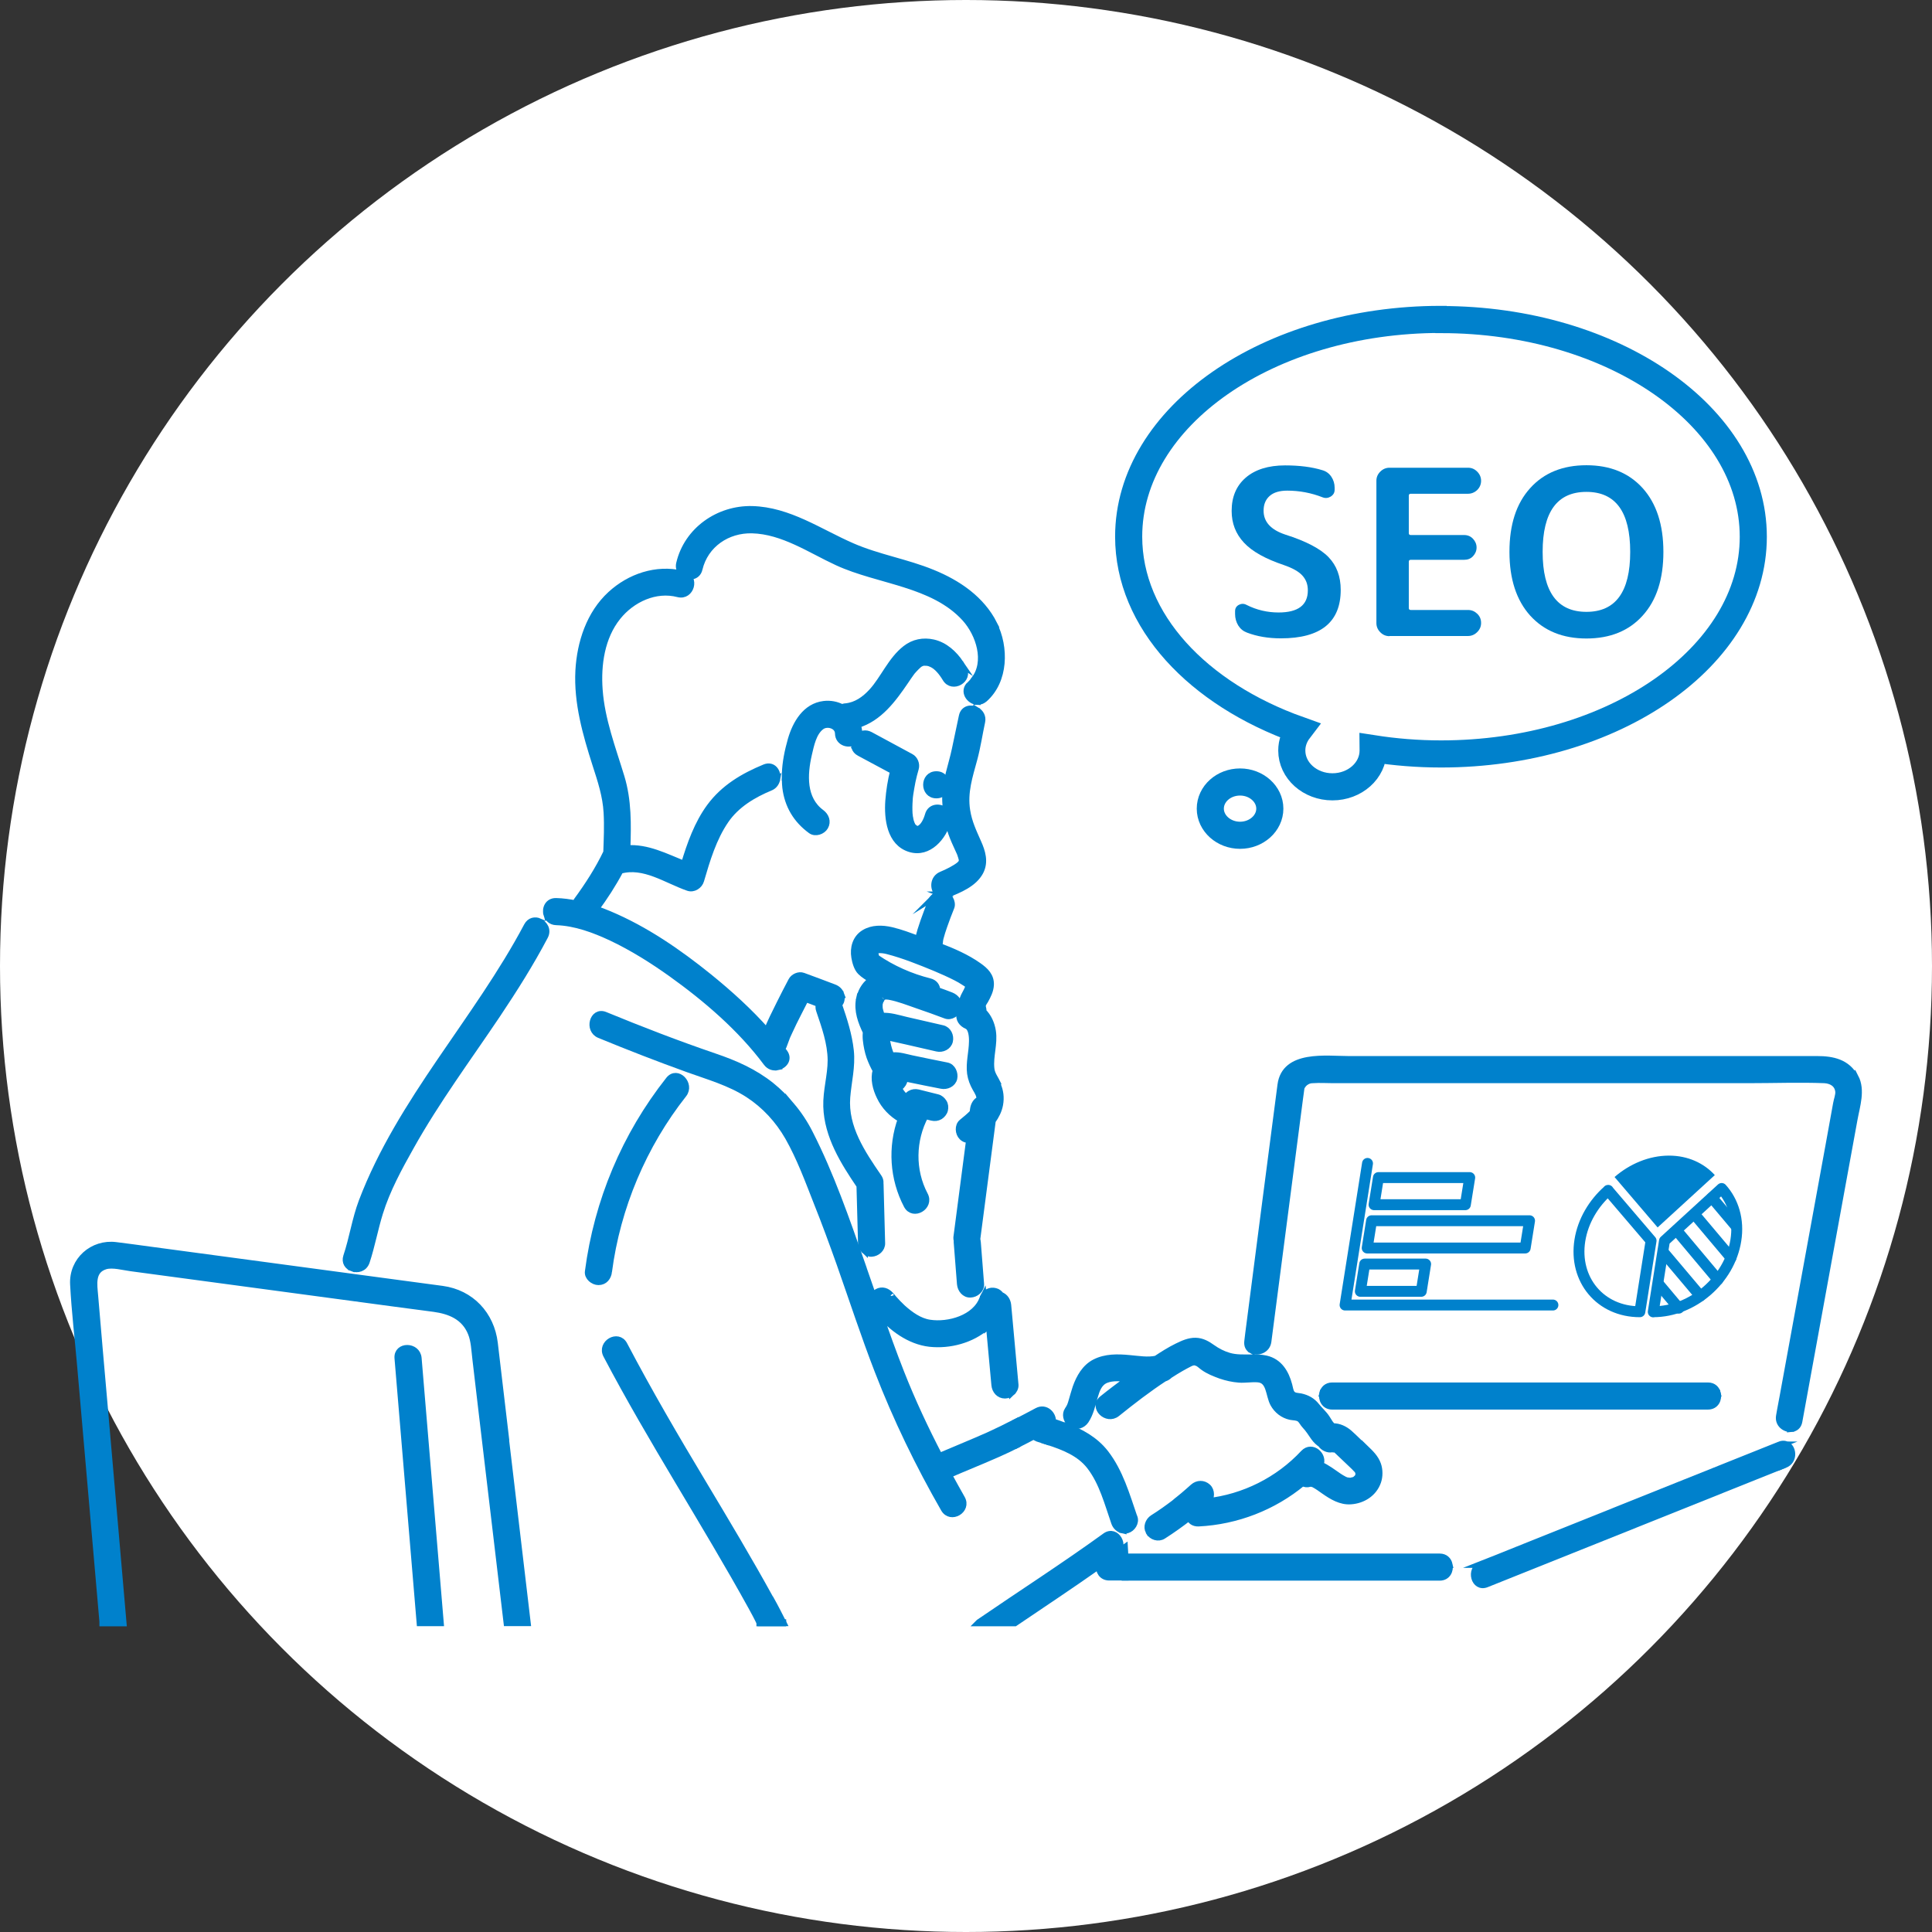 <?xml version="1.0" encoding="UTF-8"?><svg id="b" xmlns="http://www.w3.org/2000/svg" viewBox="0 0 124 124"><rect x="0" y="0" width="124" height="124" fill="#333333" stroke="none"/><g id="c"><circle cx="62" cy="62" r="62" fill="#fff"/><path d="M86.55,95.05s.03,0,.03,0c0,0,0,0,0,0,0,0-.01,0-.02,0Z" fill="#0081cc" stroke="#0081cc" stroke-miterlimit="10" stroke-width=".44"/><path d="M84.25,95.22s-.04-.02-.04-.02c0,0,.02.01.04.02Z" fill="#0081cc" stroke="#0081cc" stroke-miterlimit="10" stroke-width=".44"/><path d="M84.07,95.19s0,0,.02,0c0,0-.02,0-.02,0Z" fill="#0081cc" stroke="#0081cc" stroke-miterlimit="10" stroke-width=".44"/><path d="M60.28,60.51s0,.05-.01.07c0-.02,0-.04.01-.06,0,0,0-.01,0-.02,0,0,0,0,0,0Z" fill="#0081cc" stroke="#0081cc" stroke-miterlimit="10" stroke-width=".44"/><path d="M86.9,94.99s.01,0,0,0h0Z" fill="#0081cc" stroke="#0081cc" stroke-miterlimit="10" stroke-width=".44"/><polygon points="86.54 95.05 86.55 95.05 86.54 95.05 86.54 95.05 86.54 95.05" fill="#0081cc" stroke="#0081cc" stroke-miterlimit="10" stroke-width=".44"/><path d="M60.29,60.49s0,0,0,.01c0-.02,0-.03.01-.05,0-.06,0,0-.01.03Z" fill="#0081cc" stroke="#0081cc" stroke-miterlimit="10" stroke-width=".44"/><path d="M71.53,99.78c-.07.05-.14.09-.2.14h.87c0-.19-.02-.38-.03-.57-.21.15-.42.29-.64.43Z" fill="#0081cc" stroke="#0081cc" stroke-miterlimit="10" stroke-width=".44"/><path d="M63.13,83.24v-.03s0,.04,0,.04c0,0,0,0,0-.01Z" fill="#0081cc" stroke="#0081cc" stroke-miterlimit="10" stroke-width=".44"/><path d="M60.09,57.47c.08-.05.17-.09.27-.11-.04-.02-.08-.05-.12-.09-.06.06-.11.13-.15.2Z" fill="#0081cc" stroke="#0081cc" stroke-miterlimit="10" stroke-width=".44"/><path d="M83.5,69.72s0,.04,0,.06c.01,0,.04-.32,0-.06Z" fill="#0081cc" stroke="#0081cc" stroke-miterlimit="10" stroke-width=".44"/><path d="M60.28,60.52s0-.05.01-.06c0,.02,0,.03-.01.05,0,0,0,.01,0,.02Z" fill="#0081cc" stroke="#0081cc" stroke-miterlimit="10" stroke-width=".44"/><path d="M60.1,51.02c.84,0,.84-1.3,0-1.3s-.84,1.3,0,1.3Z" fill="#0081cc" stroke="#0081cc" stroke-miterlimit="10" stroke-width=".44"/><path d="M119.06,69.16c-.51-.97-1.45-1.16-2.42-1.16h-30.07c-1.45,0-4.1-.39-4.36,1.64-.7,5.32-1.38,10.64-2.07,15.96-.02.17-.04.33-.06.5-.03.26.07.44.24.54l.04-.93-.04.93c.36.2.99.02,1.06-.54.67-5.15,1.34-10.29,2.01-15.44.04-.3.08-.59.12-.89,0,0,.16-.23.16-.22.09-.09.2-.16.33-.21.1-.03.17-.04.28-.04.42-.03.85,0,1.26,0h26.73c1.6,0,3.21-.06,4.81,0,.45.02.87.24.93.74.03.24-.1.55-.14.8-.16.88-.32,1.77-.48,2.65-.97,5.31-1.94,10.61-2.91,15.92h1.04-1.04c-.07.36-.13.71-.2,1.07-.02.13-.05.27-.07.4-.09.52.37.84.76.81l.35-1.49-.35,1.49c.23-.02.44-.16.49-.47.97-5.29,1.93-10.59,2.9-15.88.21-1.17.43-2.33.64-3.5.16-.88.5-1.87.07-2.7ZM83.49,69.78s0-.04,0-.06c.03-.26,0,.05,0,.06Z" fill="#0081cc" stroke="#0081cc" stroke-miterlimit="10" stroke-width=".44"/><path d="M84.9,89.42c-.09.37.11.83.6.83h24.12c.5,0,.7-.46.6-.83h-25.32Z" fill="#0081cc" stroke="#0081cc" stroke-miterlimit="10" stroke-width=".44"/><path d="M109.62,88.95h-24.12c-.34,0-.54.22-.6.47h25.32c-.06-.26-.26-.47-.6-.47Z" fill="#0081cc" stroke="#0081cc" stroke-miterlimit="10" stroke-width=".44"/><path d="M49.47,102.68c-1.39-2.53-2.87-5-4.35-7.47-1.76-2.93-3.48-5.87-5.07-8.9-.39-.74-1.51-.08-1.12.66,2.9,5.52,6.32,10.73,9.33,16.19.18.32.35.65.52.99h1.47c-.25-.49-.5-.99-.77-1.47Z" fill="#0081cc" stroke="#0081cc" stroke-miterlimit="10" stroke-width=".44"/><polygon points="48.77 104.15 48.77 104.16 50.24 104.16 50.24 104.15 48.77 104.15" fill="#0081cc" stroke="#0081cc" stroke-miterlimit="10" stroke-width=".44"/><path d="M70.57,100.45c-.06.36.15.77.62.77h1.02c0-.43,0-.87-.02-1.3h-.87c.07-.05.14-.1.2-.14-.47.3-.96.55-1.48.68.53-.13,1.01-.38,1.48-.68.03-.02.06-.04.09-.06.67-.49.02-1.61-.66-1.12-2.65,1.92-5.41,3.69-8.11,5.54,0,0-.01.01-.02.02h2.31c1.82-1.23,3.64-2.44,5.43-3.7Z" fill="#0081cc" stroke="#0081cc" stroke-miterlimit="10" stroke-width=".44"/><path d="M93.01,100.42h-1.57,1.57c-.06-.27-.26-.49-.61-.49h-20.21c.02.43.02.87.02,1.3h20.19c.49,0,.69-.44.61-.81Z" fill="#0081cc" stroke="#0081cc" stroke-miterlimit="10" stroke-width=".44"/><path d="M56.46,76.06s0-.01,0-.02c.05-.15.03-.32-.09-.49-1.05-1.53-2.17-3.19-2.02-5.12.08-1.01.34-1.97.23-3-.11-1.01-.42-1.97-.75-2.93,0-.01,0-.02-.01-.03.08-.08.14-.17.16-.28.03-.14.02-.26-.02-.38l-1.11-.09,1.11.09c-.07-.19-.22-.34-.44-.42-.66-.25-1.32-.5-1.98-.74-.26-.1-.61.06-.73.3-.26.48-.5.97-.75,1.46-.29.59-.6,1.19-.84,1.8-1.13-1.28-2.4-2.43-3.72-3.5-1.96-1.58-4.07-3.04-6.4-4.02-.29-.12-.59-.24-.88-.34.58-.79,1.12-1.62,1.58-2.49,1.54-.43,2.96.61,4.37,1.1.34.12.71-.13.8-.45.39-1.33.8-2.72,1.6-3.88.69-1,1.76-1.64,2.87-2.1.25-.1.38-.32.42-.54-.6.27-1.25.39-1.91.17.65.22,1.31.11,1.91-.17.07-.44-.25-.93-.77-.72-1.38.57-2.62,1.3-3.52,2.52-.8,1.09-1.26,2.4-1.65,3.69-1.22-.49-2.38-1.1-3.68-1.01.05-1.55.08-3.09-.38-4.6-.56-1.84-1.26-3.66-1.4-5.59-.12-1.62.13-3.39,1.17-4.69.92-1.15,2.44-1.86,3.9-1.48.81.21,1.16-1.05.35-1.25-.04-.01-.08-.01-.12-.02-.08.21-.14.46-.14.75,0-.3.05-.54.14-.75-1.64-.38-3.33.19-4.56,1.32-1.35,1.24-1.95,3.09-2.05,4.88-.11,2.06.47,4.08,1.09,6.02.33,1.02.66,2.01.72,3.09.05.85.01,1.71-.02,2.56-.52,1.09-1.19,2.13-1.91,3.11-.04.06-.07.12-.08.19-.41-.08-.83-.14-1.25-.15-.51-.02-.71.45-.6.83.09-.1.19-.19.28-.28-.09.09-.19.19-.28.28.07.25.27.46.6.47,1.23.04,2.44.49,3.55,1.01,1.35.64,2.62,1.44,3.83,2.3,2.25,1.61,4.47,3.51,6.13,5.74.18.24.44.31.68.26-.18-.32-.39-.64-.63-.97.24.32.44.64.63.97.42-.08.76-.49.44-.92-.06-.08-.12-.15-.18-.23.07-.07.12-.16.15-.26.05-.14.1-.28.16-.43,0,0,0,0,0-.01.02-.05.04-.09.06-.14.04-.09.08-.17.12-.26.18-.4.38-.8.58-1.19.16-.31.32-.63.48-.94.3.11.6.22.9.34-.05.12-.06.26,0,.42.35,1.03.73,2.09.74,3.19,0,1-.31,1.97-.28,2.98.06,1.9,1.1,3.55,2.13,5.07.03,1.23.07,2.47.1,3.7,0,.18.08.35.21.47l.07-1.51-.07,1.51c.12.11.27.19.44.18.34-.02.66-.29.65-.65-.03-1.24-.07-2.48-.1-3.71Z" fill="#0081cc" stroke="#0081cc" stroke-miterlimit="10" stroke-width=".44"/><path d="M34.62,59.16c-.56.64-1,1.34-1,2.27,0-.92.44-1.62,1-2.27-.27-.12-.6-.07-.78.27-3.22,6.08-8.13,11.2-10.6,17.69-.43,1.14-.6,2.36-.99,3.52-.12.37.08.64.36.74.16-.43.38-.87.6-1.3-.22.43-.43.87-.6,1.3.33.13.75.03.9-.4.34-1.03.53-2.1.85-3.13.46-1.49,1.24-2.92,2-4.27,1.65-2.95,3.67-5.67,5.55-8.47,1.09-1.63,2.14-3.29,3.05-5.02.21-.4-.02-.78-.35-.92Z" fill="#0081cc" stroke="#0081cc" stroke-miterlimit="10" stroke-width=".44"/><path d="M67.55,91.25c.05-.45-.44-.96-.97-.68-.46.25-.93.49-1.39.73l.17,1.37c.33-.17.66-.33.99-.51.07.06.15.11.25.15.21.07.43.14.65.21l1.11-.98c-.27-.1-.54-.2-.82-.29Z" fill="#0081cc" stroke="#0081cc" stroke-miterlimit="10" stroke-width=".44"/><path d="M63.49,84.98c.1,1.09.2,2.17.3,3.26.02.22.04.43.06.65.03.35.28.65.65.65.16,0,.32-.07.44-.18l-.35-2.82.35,2.82c.13-.12.22-.29.21-.47-.14-1.49-.27-2.99-.41-4.48l-.06-.65c-.03-.28-.19-.53-.45-.62-.09-.12-.21-.22-.35-.25-.33-.09-.62.08-.76.36l.21,1.87c.05-.05.11-.09.16-.14Z" fill="#0081cc" stroke="#0081cc" stroke-miterlimit="10" stroke-width=".44"/><path d="M65.36,92.66l-.17-1.37c-.58.3-1.16.58-1.75.85-1.01.45-2.05.87-3.15,1.34-.91-1.75-1.75-3.54-2.47-5.37-.51-1.29-.97-2.59-1.43-3.89.84,1,1.98,1.85,3.28,2,1.29.14,2.69-.24,3.66-1.09l-.21-1.87s-.03.06-.04.09c-.46,1.27-2.2,1.76-3.42,1.57-.66-.1-1.25-.53-1.74-.97-.2-.19-.4-.39-.58-.6-.06-.07-.11-.14-.17-.2-.06-.06-.04-.05-.02-.02-.21-.25-.54-.37-.85-.19-.11.06-.2.17-.26.3-.21-.61-.42-1.22-.63-1.82l-.07,1.47.07-1.47c-.04-.11-.07-.21-.11-.32-.99-2.82-1.99-5.72-3.35-8.38-.32-.63-.71-1.22-1.17-1.76.12.59.17,1.18.17,1.76,0-.59-.06-1.18-.17-1.76-.38-.46-.81-.89-1.28-1.27-1.1-.88-2.33-1.42-3.66-1.87-2.37-.81-4.7-1.71-7.01-2.66-.77-.32-1.11.94-.35,1.25,1.87.77,3.75,1.5,5.66,2.19,1.33.48,2.7.86,3.9,1.64,1.06.69,1.93,1.64,2.56,2.74.75,1.32,1.29,2.79,1.84,4.19.52,1.3,1,2.61,1.47,3.93.81,2.3,1.57,4.63,2.45,6.9,1.18,3.05,2.61,6,4.24,8.84.42.73,1.54.07,1.12-.66-.29-.51-.57-1.02-.85-1.53,1.06-.46,2.14-.89,3.2-1.36.43-.19.85-.39,1.26-.6Z" fill="#0081cc" stroke="#0081cc" stroke-miterlimit="10" stroke-width=".44"/><path d="M72.78,97.38c-.49-1.42-.91-2.91-1.84-4.11-.67-.86-1.59-1.35-2.57-1.73l-1.11.98c1.01.33,2.03.72,2.7,1.58.81,1.05,1.15,2.4,1.58,3.63.08.23.27.41.49.46-.13-.69-.33-1.37-.67-2.06.34.69.55,1.37.67,2.06.1.02.2.03.31,0,.32-.09.57-.47.45-.8Z" fill="#0081cc" stroke="#0081cc" stroke-miterlimit="10" stroke-width=".44"/><path d="M64.03,69.57c-.16-.34-.4-.62-.43-1-.08-.8.22-1.57.1-2.38-.08-.5-.28-.93-.61-1.26.01-.09,0-.19-.03-.29,0-.02-.01-.04-.02-.05.01-.04.03-.13.03-.13.03-.08.1-.18.15-.26.17-.31.33-.62.35-.98.03-.57-.34-.92-.77-1.22-.76-.54-1.64-.92-2.53-1.26,0-.03,0-.07,0-.1,0-.03,0-.07,0-.1,0,.02,0,.04-.01.06,0-.02,0-.05.01-.07,0,0,0,0,0,0,0,0,0,0,0-.01,0-.04.02-.09.01-.03.02-.1.04-.19.06-.29.07-.26.15-.52.24-.77.14-.41.3-.82.46-1.22.06-.15.01-.37-.07-.5-.07-.11-.18-.22-.31-.27.04,0,.09-.02.13-.04.76-.31,1.7-.68,2.11-1.45.33-.63.13-1.28-.14-1.88-.3-.68-.59-1.28-.71-2.04-.19-1.18.16-2.21.46-3.32.21-.78.33-1.6.5-2.39.07-.33-.1-.58-.33-.72-.01.37-.03.74-.03,1.12,0-.38.02-.75.03-1.12-.34-.19-.82-.12-.92.37-.15.71-.3,1.42-.45,2.13-.22,1.04-.6,1.99-.62,3.07,0,.34.03.67.08,1.01-.26-.42-1.03-.48-1.19.14-.09.32-.29.77-.6.89-.05.02-.1.02-.12.02-.03,0-.06-.02-.09-.03,0,0,0,0-.01,0-.04-.03-.18-.15-.06-.03-.03-.03-.07-.06-.1-.1,0,0-.01-.01-.02-.01,0-.01-.01-.02-.02-.04-.02-.04-.04-.08-.06-.12,0-.02-.04-.11-.05-.13-.02-.07-.04-.14-.05-.21,0-.02-.02-.13-.03-.15,0-.06-.01-.12-.02-.18-.01-.15-.01-.3-.01-.44,0-.15.01-.3.02-.45,0-.08.01-.16.02-.24,0-.02.01-.1.02-.15.04-.27.09-.53.14-.8.06-.28.13-.56.21-.83.08-.27-.05-.6-.3-.73-.87-.47-1.74-.94-2.61-1.41-.29-.15-.56-.08-.75.1.02-.06.03-.13.03-.21,0-.2-.04-.38-.1-.56,1.4-.43,2.27-1.61,3.1-2.83.1-.15.2-.3.31-.45.12-.16.08-.12.21-.26.09-.1.19-.2.29-.29.03-.02.09-.07.1-.08.02-.01.1-.05.12-.06.04-.01.07-.02.11-.03.03,0,.09,0,.11,0,.12,0,.23,0,.42.09.36.15.69.57.91.94.42.72,1.55.07,1.12-.66-.06-.1-.12-.19-.18-.29-.1-.06-.2-.12-.31-.18.11.06.22.12.31.18-.42-.62-1-1.16-1.75-1.33-.63-.14-1.25-.02-1.76.38-.93.72-1.41,1.94-2.16,2.76-.47.51-1.01.89-1.68.96-.09,0-.17.03-.25.06-.35-.18-.75-.26-1.16-.21-1.17.14-1.8,1.23-2.1,2.27-.2.71-.36,1.46-.38,2.21.35-.23.67-.51.94-.78-.28.28-.6.55-.94.78,0,.29,0,.57.03.85.14,1.15.69,2.07,1.62,2.75.28.21.73.05.89-.23.19-.33.05-.68-.23-.89-1.2-.88-1.12-2.45-.82-3.76.14-.59.29-1.4.82-1.79.38-.28,1.09-.08,1.1.45.01.61.71.78,1.08.49-.1.26-.05.58.28.75.73.39,1.45.78,2.18,1.17-.16.63-.26,1.28-.31,1.92-.08,1.13.09,2.68,1.37,3.07,1.19.36,2.13-.76,2.41-1.79,0-.03,0-.05.01-.08.09.39.2.77.35,1.14.13.33.29.65.43.97.01.03.05.1.09.25.02.05.03.1.04.15.04.14.02.09.02.06,0,.02,0,.06,0,.09,0,0-.04.09-.03.1-.02.03-.04.06-.05.07-.03.03-.08.08-.09.09-.28.23-.76.47-1.17.64-.52.22-.53.87-.23,1.16.07-.07.16-.13.26-.18-.11.05-.19.11-.26.18.04.03.07.07.12.09-.1.01-.19.05-.27.11-.27.47-.02,1.13-.02,1.79,0-.66-.25-1.32.02-1.79-.12.08-.22.2-.28.36-.16.42-.32.83-.47,1.26-.12.36-.27.77-.33,1.16-.58-.22-1.16-.44-1.76-.58-.57-.13-1.21-.15-1.73.17-.54.33-.71.95-.61,1.55.05.3.16.7.38.92.2.2.48.37.74.52-.39.24-.66.65-.78,1.1l1.16.09-1.16-.09c-.01.05-.03.1-.04.15-.14.75.12,1.44.44,2.11-.02.17-.02.35,0,.52.04.36.11.72.23,1.07.11.3.24.59.4.87-.16.56,0,1.17.25,1.68.28.6.77,1.11,1.34,1.43,0,0,.02,0,.03,0-.66,1.8-.53,3.84.37,5.55.39.74,1.52.08,1.12-.66-.84-1.59-.8-3.53.04-5.1.15.04.29.07.44.11.17.04.35.02.5-.07.13-.08.26-.23.3-.39.04-.17.03-.35-.07-.5-.09-.14-.22-.26-.39-.3-.41-.1-.83-.21-1.24-.31-.17-.04-.35-.02-.5.07-.1.06-.19.15-.25.26-.06-.06-.13-.11-.19-.17-.04-.04-.07-.08-.11-.13-.01-.01-.01-.01-.02-.02-.01-.02-.02-.03-.03-.05-.07-.09-.12-.19-.18-.29.08-.03.16-.08.22-.15.13-.14.19-.31.18-.48.16.03.33.07.49.1.63.13,1.26.26,1.89.38.33.07.72-.1.8-.45.07-.32-.1-.73-.45-.8-.75-.15-1.5-.3-2.25-.46-.38-.08-.8-.22-1.19-.19-.04,0-.08.02-.13.02-.02-.04-.04-.09-.06-.13,0-.02-.04-.11-.04-.11-.09-.25-.15-.5-.2-.76,0-.02,0-.04,0-.05,0,0,0-.02,0-.04,0-.05,0-.11-.01-.16.03,0,.07.01.08.02.09.02.18.04.27.06.31.07.63.14.94.21.65.15,1.3.3,1.96.45.33.08.72-.1.8-.45.08-.33-.1-.72-.45-.8-.78-.18-1.57-.36-2.35-.54-.47-.11-1.05-.3-1.55-.25-.03-.08-.07-.16-.09-.25-.04-.12-.07-.24-.07-.37,0-.05,0-.09,0-.14,0-.03,0-.04,0-.05,0,0,0-.02.02-.05.01-.04.02-.08.03-.11,0,0,.03-.08.04-.09,0-.02.05-.08.05-.08.03-.03.09-.1.06-.07.04-.04.09-.07.15-.08.09-.02.21,0,.3.01.6.11,1.2.35,1.78.55.62.21,1.23.43,1.84.66.33.13.71-.14.8-.45.1-.37-.13-.67-.45-.8-.3-.12-.61-.23-.92-.34,0-.25-.15-.48-.46-.56-1.21-.3-2.41-.83-3.44-1.54-.05-.14-.07-.27-.09-.41,0,.03.01-.04-.02-.01.07-.06.19-.09.24-.09.2-.02.4.01.6.06,1.05.27,2.08.69,3.08,1.1.45.19.9.39,1.33.61.17.09.34.18.5.29.08.05.16.1.24.16.02.02.03.02.03.02,0,0,0,0,.03.03.01.01.03.03.04.04-.06.13-.16.36-.17.37-.21.37-.38.77-.32,1.19-.05.06-.08.13-.1.2-.1.38.13.66.45.8.32.14.35.74.34,1.03-.01.69-.21,1.35-.12,2.04.05.34.17.65.34.95.14.24.28.45.26.73-.24.1-.37.34-.41.6-.01.08-.02.16-.03.24-.22.23-.48.44-.7.62-.27.22-.23.69,0,.92.14.14.31.19.48.18-.27,2.09-.55,4.19-.82,6.28,0,.07,0,.14.02.2,0,.04,0,.07,0,.11.07.89.14,1.79.21,2.68.03.34.28.67.65.65.33-.01.68-.29.65-.65-.07-.89-.14-1.79-.21-2.68,0-.07-.02-.13-.04-.19.01-.04.02-.08.02-.12.33-2.5.65-4.99.98-7.49.22-.31.4-.65.47-1.04.08-.44.03-.86-.15-1.27Z" fill="#0081cc" stroke="#0081cc" stroke-miterlimit="10" stroke-width=".44"/><path d="M114.22,92.74c-2.16.86-4.31,1.73-6.47,2.59-3.44,1.38-6.88,2.76-10.31,4.13-.79.32-1.59.64-2.38.95h1.8-1.8s0,0,0,0c-.77.31-.43,1.57.35,1.25,2.16-.86,4.31-1.73,6.47-2.59,3.44-1.38,6.88-2.76,10.31-4.13.74-.3,1.48-.59,2.22-.89l.3-1.29c-.13-.08-.3-.1-.49-.02Z" fill="#0081cc" stroke="#0081cc" stroke-miterlimit="10" stroke-width=".44"/><path d="M114.71,92.76l-.3,1.29c.05-.02.1-.04.16-.06.57-.23.53-.99.15-1.23Z" fill="#0081cc" stroke="#0081cc" stroke-miterlimit="10" stroke-width=".44"/><path d="M87.63,92.98c-.35-.33-.69-.68-1.05-1-.28-.24-.65-.42-1.02-.41-.19-.13-.26-.3-.41-.53-.19-.3-.46-.52-.67-.79-.26-.33-.59-.51-1-.6-.22-.04-.43-.02-.58-.2,0,0,0,0,0,0h-.58.58c-.11-.14-.13-.38-.18-.55-.21-.79-.63-1.49-1.47-1.68-.32-.07-.63-.08-.94-.07l-.06,1.3.06-1.3c-.48,0-.96.03-1.44-.11-.4-.12-.73-.29-1.07-.53-.32-.23-.65-.42-1.06-.43-.42-.01-.81.17-1.18.35-.47.23-.91.51-1.35.8-.54.12-1.15.01-1.73-.04-.74-.07-1.51-.09-2.2.26-.63.32-.99.96-1.22,1.61-.09.26-.16.54-.24.8-.09.32-.12.41-.28.65-.17.25-.09.61.13.81l.47-.41-.47.41s.07.06.11.08c.32.19.69.06.89-.23.3-.45.41-.99.56-1.5.14-.48.29-.93.75-1.12.45-.18.99-.12,1.48-.06-.57.43-1.15.85-1.7,1.3-.65.52.27,1.44.92.92.97-.78,1.99-1.57,3.06-2.27,0,0,.02,0,.03,0,.11-.04.21-.11.29-.19.25-.16.5-.32.75-.46.18-.1.36-.2.54-.29.08-.04.04-.02.14-.06.03-.01.12-.03.16-.04.04.01.15.04.2.06.14.06.26.19.39.28.33.24.72.39,1.1.53.38.13.78.22,1.18.25.4.03.8-.05,1.2-.02.81.05.71,1.02,1.02,1.59.23.42.62.72,1.08.82.19.04.43.02.6.14.14.1.23.31.35.43.23.24.38.49.57.76.14.2.29.33.45.44.14.22.44.37.7.31.08.02.15.02.22,0,.01.01.02.02.03.02.06.06.12.12.19.18.27.26.55.52.82.78.12.11.23.22.34.34.02.02.03.03.05.05,0,0,0,0,0,.01,0,0,.02.04.04.06,0,.02.02.06.02.06,0,0,0,.04.01.06,0,0,0,0,0,.01,0,.04,0,.07,0,.11,0,0,0,0,0,0,0,.02-.02.06-.03.09-.02.03-.03.06-.05.08,0,0,0,0,0,0-.01.01-.02.02-.03.03,0,0-.04.04-.06.06-.03.02-.08.05-.09.06-.02.01-.04.02-.06.03,0,0,0,0-.01,0-.05.01-.12.02-.17.04-.02,0-.04,0-.06,0-.02,0-.04,0-.07,0,0,0,0,0-.03,0,0,0,0,0,0,0,0,0,0,0,0,0,0,0,0,0,0,0,0,0,0,0-.01,0-.03,0-.06-.01-.09-.02-.05-.01-.09-.03-.14-.05-.02,0-.04-.02-.06-.03-.11-.06-.22-.12-.32-.19-.2-.13-.38-.27-.58-.4-.2-.13-.41-.26-.63-.35.29-.59-.51-1.31-1.04-.75-1.62,1.74-3.84,2.85-6.19,3.11,0,0,.01,0,.02-.01.25-.23.25-.69,0-.92-.27-.25-.65-.24-.92,0-.21.19-.42.37-.63.55-.11.09-.22.18-.33.27-.05.04-.11.08-.16.13-.02.02-.04.03-.06.05,0,0-.01.01-.02.02-.45.34-.91.67-1.39.97-.28.18-.42.56-.25.86.34-.19.7-.35,1.07-.44-.37.09-.73.25-1.07.44,0,0,0,.02.01.03.18.29.58.43.89.23.58-.37,1.14-.77,1.68-1.19.08.22.27.39.59.38,2.44-.12,4.8-1.03,6.68-2.59.14.08.3.1.46.05.02,0,.04-.01.06-.02.04.01.11.02.13.03,0,0,.01,0,.02,0,.03.01.06.03.06.03.23.12.45.28.66.43.5.35,1.07.7,1.71.65.76-.05,1.46-.49,1.72-1.23.12-.34.12-.76,0-1.1-.15-.43-.47-.73-.79-1.04ZM84.07,95.19s.01,0,.02,0c0,0-.02,0-.02,0ZM84.2,95.2s.02,0,.04.02c-.02,0-.05-.02-.04-.02Z" fill="#0081cc" stroke="#0081cc" stroke-miterlimit="10" stroke-width=".44"/><path d="M86.56,95.05s0,0,0,0c0,0-.01,0-.03,0,0,0,0,0,0,0,0,0,.01,0,.02,0Z" fill="#0081cc" stroke="#0081cc" stroke-miterlimit="10" stroke-width=".44"/><path d="M32.44,92.22c-.24-2.01-.47-4.01-.71-6.02-.22-1.82-1.5-3.2-3.34-3.45-.5-.07-.99-.13-1.49-.2-1.49-.2-2.98-.4-4.47-.6-.06.24-.09.48-.09.73,0-.24.04-.48.09-.73-4.27-.57-8.53-1.15-12.8-1.72-.73-.1-1.46-.2-2.19-.29-1.49-.19-2.8.96-2.72,2.49.09,1.74.3,3.48.45,5.22.48,5.47.95,10.94,1.43,16.42,0,.03,0,.06,0,.09h1.3c-.4-4.61-.8-9.22-1.2-13.83-.21-2.39-.42-4.77-.62-7.16-.06-.72-.23-1.64.68-1.92.47-.14,1.17.06,1.64.12,5.58.75,11.16,1.5,16.74,2.25.91.12,1.81.24,2.72.36,1.01.14,1.96.51,2.39,1.58.2.49.22,1.1.29,1.68.13,1.11.26,2.21.39,3.32.54,4.53,1.07,9.06,1.61,13.59h1.3c-.47-3.98-.94-7.95-1.41-11.93Z" fill="#0081cc" stroke="#0081cc" stroke-miterlimit="10" stroke-width=".44"/><path d="M26.84,87.17c-.07-.83-1.37-.84-1.3,0,.47,5.66.95,11.32,1.42,16.98h1.3c-.47-5.66-.95-11.32-1.42-16.98Z" fill="#0081cc" stroke="#0081cc" stroke-miterlimit="10" stroke-width=".44"/><path d="M39.06,81.61c.54-4.13,2.22-8.11,4.8-11.38.51-.65-.4-1.58-.92-.92-2.82,3.57-4.59,7.79-5.18,12.3-.05.35.33.65.65.65.39,0,.61-.3.65-.65Z" fill="#0081cc" stroke="#0081cc" stroke-miterlimit="10" stroke-width=".44"/><path d="M62.27,43.93c-.48.42-.05,1.06.45,1.09,0-.49-.03-.96-.18-1.38-.08.1-.17.2-.27.3Z" fill="#0081cc" stroke="#0081cc" stroke-miterlimit="10" stroke-width=".44"/><path d="M63.79,40.06c-.81-1.6-2.32-2.62-3.94-3.28-1.68-.69-3.5-.98-5.17-1.71-2.09-.91-4.05-2.31-6.41-2.37-2.15-.05-4.15,1.34-4.65,3.46-.06.24.01.44.14.58.17-.36.43-.63.69-.89-.26.26-.53.53-.69.89.31.34.98.35,1.11-.23.38-1.58,1.81-2.54,3.4-2.5,1.99.05,3.74,1.27,5.48,2.07,2.65,1.22,6.14,1.33,8.2,3.6.91,1.01,1.49,2.79.58,3.96.14.42.18.89.18,1.38.16,0,.32-.04.47-.17,1.32-1.17,1.35-3.3.6-4.79Z" fill="#0081cc" stroke="#0081cc" stroke-miterlimit="10" stroke-width=".44"/><path d="M92.48,20.5c-11.07,0-20.04,6.24-20.04,13.94,0,5.42,4.45,10.1,10.93,12.41-.29.38-.46.83-.46,1.32,0,1.29,1.17,2.33,2.61,2.33s2.61-1.04,2.61-2.33c0-.04-.01-.08-.01-.12,1.41.22,2.87.34,4.37.34,11.07,0,20.04-6.24,20.04-13.94s-8.97-13.94-20.04-13.94ZM79.59,50.19c-1.06,0-1.91.77-1.91,1.71s.86,1.71,1.91,1.71,1.91-.77,1.91-1.71-.86-1.71-1.91-1.71Z" fill="none" stroke="#0081cc" stroke-miterlimit="10" stroke-width="1.74"/><polyline points="99.67 83.76 86.33 83.76 87.77 74.67" fill="none" stroke="#0081cc" stroke-linecap="round" stroke-linejoin="round" stroke-width=".7"/><polygon points="91.22 82.88 87.31 82.88 87.59 81.13 91.5 81.13 91.22 82.88" fill="none" stroke="#0081cc" stroke-linecap="round" stroke-linejoin="round" stroke-width=".7"/><polygon points="97.89 80.1 87.75 80.1 88.03 78.35 98.17 78.35 97.89 80.1" fill="none" stroke="#0081cc" stroke-linecap="round" stroke-linejoin="round" stroke-width=".7"/><polygon points="94.05 77.32 88.19 77.32 88.47 75.58 94.33 75.58 94.05 77.32" fill="none" stroke="#0081cc" stroke-linecap="round" stroke-linejoin="round" stroke-width=".7"/><path d="M103.63,75.55l2.76,3.23,3.67-3.36c-.7-.77-1.73-1.25-2.94-1.25-1.28,0-2.52.53-3.49,1.37Z" fill="#0081cc"/><path d="M103.22,76.4c-.94.83-1.62,1.96-1.82,3.21-.4,2.53,1.32,4.58,3.85,4.58,0,0,0,0,0,0l.72-4.56-2.76-3.23Z" fill="none" stroke="#0081cc" stroke-linecap="round" stroke-linejoin="round" stroke-width=".7"/><path d="M106.11,84.19c2.53,0,4.9-2.05,5.3-4.58.21-1.31-.16-2.5-.91-3.33l-3.67,3.36-.72,4.56Z" fill="none" stroke="#0081cc" stroke-linecap="round" stroke-linejoin="round" stroke-width=".7"/><line x1="109.88" y1="76.87" x2="111.43" y2="78.71" fill="none" stroke="#0081cc" stroke-linecap="round" stroke-linejoin="round" stroke-width=".7"/><line x1="108.75" y1="77.93" x2="111.1" y2="80.72" fill="none" stroke="#0081cc" stroke-linecap="round" stroke-linejoin="round" stroke-width=".7"/><line x1="107.66" y1="79.03" x2="110.26" y2="82.13" fill="none" stroke="#0081cc" stroke-linecap="round" stroke-linejoin="round" stroke-width=".7"/><line x1="106.76" y1="80.37" x2="109.13" y2="83.18" fill="none" stroke="#0081cc" stroke-linecap="round" stroke-linejoin="round" stroke-width=".7"/><line x1="106.45" y1="82.41" x2="107.75" y2="83.96" fill="none" stroke="#0081cc" stroke-linecap="round" stroke-linejoin="round" stroke-width=".7"/><path d="M82.41,36.27c-1.19-.4-2.04-.87-2.57-1.44s-.79-1.24-.79-2.04c0-.9.3-1.61.9-2.13s1.45-.79,2.53-.79c.92,0,1.72.1,2.4.31.24.07.43.21.57.42.14.21.21.45.21.7v.13c0,.19-.08.33-.25.44-.17.1-.34.12-.52.05-.74-.29-1.5-.43-2.27-.43-.49,0-.87.11-1.13.34-.26.23-.39.54-.39.95,0,.71.46,1.22,1.39,1.53,1.33.42,2.26.91,2.78,1.45s.78,1.24.78,2.1c0,2.07-1.28,3.11-3.84,3.11-.8,0-1.53-.12-2.18-.37-.24-.09-.42-.24-.56-.46-.13-.22-.2-.46-.2-.73v-.18c0-.19.08-.32.24-.41.16-.08.32-.09.49,0,.65.33,1.34.49,2.06.49,1.25,0,1.88-.47,1.88-1.42,0-.39-.12-.7-.36-.96s-.64-.48-1.2-.67Z" fill="#0081cc"/><path d="M89.18,40.83c-.23,0-.42-.08-.59-.25-.17-.17-.25-.37-.25-.59v-9.13c0-.23.08-.42.25-.59s.37-.25.59-.25h5.04c.23,0,.42.08.59.25.17.17.25.37.25.59s-.08.42-.25.59c-.17.16-.37.24-.59.24h-3.67c-.09,0-.13.04-.13.13v2.39c0,.09.04.13.13.13h3.42c.23,0,.42.08.57.24.15.16.23.35.23.56s-.08.4-.23.56-.34.23-.57.23h-3.42c-.09,0-.13.04-.13.13v2.96c0,.09.04.13.13.13h3.67c.23,0,.42.08.59.24.17.16.25.36.25.59s-.08.42-.25.59-.37.25-.59.25h-5.04Z" fill="#0081cc"/><path d="M105.43,39.51c-.88.98-2.09,1.47-3.61,1.47s-2.72-.49-3.61-1.47c-.88-.98-1.33-2.34-1.33-4.09s.44-3.11,1.33-4.09c.88-.98,2.09-1.47,3.61-1.47s2.72.49,3.61,1.47c.88.98,1.33,2.34,1.33,4.09s-.44,3.11-1.33,4.09ZM104.63,35.42c0-2.57-.94-3.85-2.81-3.85s-2.81,1.28-2.81,3.85.94,3.85,2.81,3.85,2.81-1.28,2.81-3.85Z" fill="#0081cc"/></g></svg>